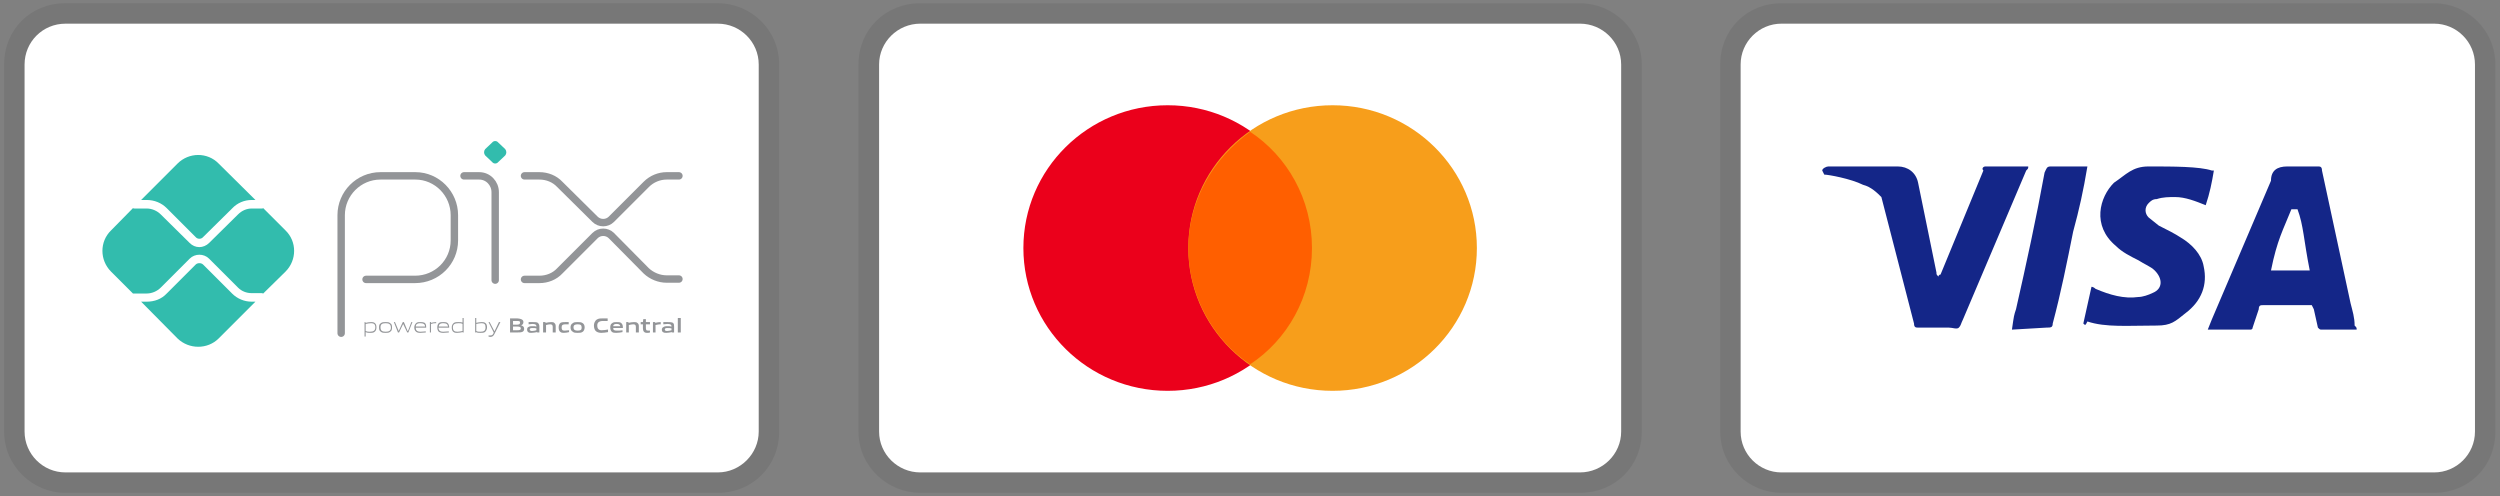 <?xml version="1.0" encoding="UTF-8"?>
<svg xmlns="http://www.w3.org/2000/svg" width="383" height="76" viewBox="0 0 383 76" fill="none">
  <rect x="0" y="0" width="383" height="76" fill="#808080" stroke="none"/>
  <g clip-path="url(#clip0_22_24)">
    <path d="M109.981 0.5H10.019C4.674 0.5 0.637 4.537 0.637 9.882V66.118C0.637 71.406 5.015 75.5 10.019 75.5H109.981C115.269 75.5 119.363 71.406 119.363 66.118V9.882C119.363 4.537 114.985 0.5 109.981 0.5Z" fill="black" fill-opacity="0.071"></path>
    <path d="M109.981 3.627C113.393 3.627 116.236 6.414 116.236 9.882V66.118C116.236 69.53 113.393 72.373 109.981 72.373H10.019C6.55 72.373 3.764 69.53 3.764 66.118V9.882C3.764 6.414 6.55 3.627 10.019 3.627H109.981Z" fill="white"></path>
    <path d="M52.267 51.05V32.968C52.267 29.67 54.939 26.941 58.294 26.941H63.639C66.937 26.941 69.61 29.67 69.61 32.968V36.834C69.61 40.132 66.937 42.805 63.582 42.805H56.077" stroke="#939598" stroke-width="1.137" stroke-miterlimit="22.926" stroke-linecap="round" stroke-linejoin="round"></path>
    <path d="M71.088 26.941H73.419C74.784 26.941 75.864 28.078 75.864 29.442V42.919" stroke="#939598" stroke-width="1.137" stroke-miterlimit="22.926" stroke-linecap="round" stroke-linejoin="round"></path>
    <path d="M75.409 24.837L74.329 23.813C74.102 23.529 74.102 23.131 74.329 22.846L75.409 21.823C75.637 21.539 76.092 21.539 76.319 21.823L77.4 22.846C77.627 23.131 77.627 23.529 77.4 23.813L76.319 24.837C76.092 25.121 75.637 25.121 75.409 24.837Z" fill="#32BCAD"></path>
    <path d="M80.356 26.941H82.631C83.825 26.941 84.962 27.395 85.758 28.248L91.16 33.593C91.842 34.276 92.98 34.276 93.662 33.593L99.007 28.248C99.86 27.395 100.997 26.941 102.134 26.941H104.011" stroke="#939598" stroke-width="1.137" stroke-miterlimit="22.926" stroke-linecap="round" stroke-linejoin="round"></path>
    <path d="M80.356 42.805H82.631C83.825 42.805 84.962 42.35 85.758 41.497L91.16 36.095C91.842 35.413 92.98 35.413 93.662 36.095L99.007 41.497C99.86 42.293 100.997 42.748 102.134 42.748H104.011" stroke="#939598" stroke-width="1.137" stroke-miterlimit="22.926" stroke-linecap="round" stroke-linejoin="round"></path>
    <path d="M38.563 46.217C37.426 46.217 36.346 45.762 35.55 44.965L31.114 40.53C30.83 40.246 30.262 40.246 29.977 40.53L25.542 44.965C24.746 45.818 23.666 46.217 22.472 46.217H21.619L27.191 51.846C28.954 53.552 31.797 53.552 33.503 51.846L39.132 46.217H38.563Z" fill="#32BCAD"></path>
    <path d="M22.472 30.637C23.666 30.637 24.746 31.091 25.542 31.887L29.977 36.323C30.262 36.664 30.83 36.664 31.114 36.323L35.55 31.944C36.346 31.091 37.426 30.637 38.563 30.637H39.132L33.503 25.064C31.797 23.301 28.954 23.301 27.191 25.064L21.619 30.637H22.472Z" fill="#32BCAD"></path>
    <path d="M43.738 35.299L40.326 31.887C40.269 31.944 40.212 31.944 40.099 31.944H38.563C37.767 31.944 37.028 32.285 36.459 32.854L32.024 37.232C31.626 37.63 31.058 37.858 30.546 37.858C29.977 37.858 29.466 37.63 29.067 37.232L24.632 32.854C24.064 32.285 23.268 31.944 22.472 31.944H20.595C20.538 31.944 20.425 31.944 20.368 31.887L17.013 35.299C15.25 37.005 15.25 39.848 17.013 41.611L20.368 44.965C20.425 44.965 20.538 44.965 20.595 44.965H22.472C23.268 44.965 24.064 44.624 24.632 44.056L29.067 39.621C29.864 38.825 31.228 38.825 32.024 39.621L36.459 44.056C37.028 44.624 37.767 44.909 38.563 44.909H40.099C40.212 44.909 40.269 44.965 40.326 44.965L43.738 41.611C45.5 39.848 45.5 37.005 43.738 35.299Z" fill="#32BCAD"></path>
    <path d="M56.873 49.514C56.588 49.514 56.304 49.571 56.02 49.628V50.709C56.247 50.822 56.475 50.822 56.645 50.822C57.214 50.822 57.498 50.652 57.498 50.14C57.498 49.685 57.271 49.514 56.873 49.514ZM55.849 51.561V49.344H55.963L56.02 49.458C56.247 49.401 56.588 49.344 56.873 49.344C57.043 49.344 57.271 49.344 57.441 49.514C57.612 49.628 57.669 49.912 57.669 50.14C57.669 50.424 57.612 50.709 57.328 50.879C57.157 50.993 56.929 50.993 56.702 50.993C56.475 50.993 56.247 50.993 56.02 50.879V51.561H55.849Z" fill="#939598"></path>
    <path d="M59.09 49.514C58.522 49.514 58.294 49.685 58.294 50.14C58.294 50.652 58.522 50.822 59.09 50.822C59.602 50.822 59.886 50.652 59.886 50.197C59.886 49.685 59.602 49.514 59.09 49.514ZM59.773 50.822C59.602 50.993 59.318 50.993 59.09 50.993C58.806 50.993 58.522 50.993 58.351 50.822C58.124 50.709 58.067 50.481 58.067 50.14C58.067 49.856 58.124 49.628 58.351 49.514C58.522 49.344 58.806 49.344 59.09 49.344C59.375 49.344 59.602 49.344 59.773 49.514C60 49.628 60.057 49.856 60.057 50.14C60.057 50.481 60 50.709 59.773 50.822Z" fill="#939598"></path>
    <path d="M62.388 50.936L61.763 49.628L61.137 50.936H60.967L60.341 49.344H60.512L61.08 50.709L61.706 49.344H61.876L62.445 50.709H62.502L63.014 49.344H63.184L62.559 50.936H62.388Z" fill="#939598"></path>
    <path d="M64.378 49.514C63.867 49.514 63.696 49.742 63.696 50.026H65.118C65.118 49.685 64.89 49.514 64.378 49.514ZM64.378 50.993C64.094 50.993 63.867 50.936 63.753 50.822C63.526 50.652 63.469 50.424 63.469 50.14C63.469 49.912 63.582 49.628 63.81 49.458C63.98 49.344 64.151 49.344 64.378 49.344C64.606 49.344 64.833 49.344 65.061 49.458C65.288 49.628 65.288 49.912 65.288 50.197H63.696C63.696 50.538 63.81 50.822 64.435 50.822C64.72 50.822 65.004 50.765 65.231 50.765V50.936C64.947 50.936 64.663 50.993 64.378 50.993Z" fill="#939598"></path>
    <path d="M65.857 50.936V49.344H66.027V49.458C66.369 49.401 66.539 49.344 66.823 49.344V49.514H66.767C66.539 49.514 66.369 49.514 66.027 49.628V50.936H65.857Z" fill="#939598"></path>
    <path d="M67.904 49.514C67.392 49.514 67.222 49.742 67.222 50.026H68.643C68.586 49.685 68.415 49.514 67.904 49.514ZM67.904 50.993C67.62 50.993 67.392 50.936 67.222 50.822C67.051 50.652 66.994 50.424 66.994 50.14C66.994 49.912 67.051 49.628 67.278 49.458C67.449 49.344 67.676 49.344 67.904 49.344C68.131 49.344 68.359 49.344 68.529 49.458C68.757 49.628 68.814 49.912 68.814 50.197H67.165C67.222 50.538 67.278 50.822 67.904 50.822C68.188 50.822 68.472 50.765 68.757 50.765V50.936C68.472 50.936 68.188 50.993 67.904 50.993Z" fill="#939598"></path>
    <path d="M70.861 49.628C70.69 49.514 70.463 49.514 70.235 49.514C69.666 49.514 69.382 49.685 69.382 50.14C69.382 50.652 69.61 50.822 70.064 50.822C70.292 50.822 70.576 50.765 70.861 50.709V49.628ZM70.917 50.936L70.861 50.879C70.633 50.936 70.292 50.993 70.008 50.993C69.837 50.993 69.61 50.993 69.439 50.822C69.268 50.709 69.212 50.424 69.212 50.14C69.212 49.856 69.325 49.628 69.553 49.458C69.723 49.344 70.008 49.344 70.178 49.344C70.406 49.344 70.633 49.344 70.861 49.401V48.718H71.031V50.936H70.917Z" fill="#939598"></path>
    <path d="M73.76 49.514C73.533 49.514 73.249 49.571 72.964 49.628V50.709C73.135 50.822 73.362 50.822 73.59 50.822C74.159 50.822 74.386 50.652 74.386 50.14C74.386 49.685 74.215 49.514 73.76 49.514ZM74.272 50.879C74.102 50.993 73.817 50.993 73.59 50.993C73.362 50.993 73.135 50.993 72.907 50.879V50.936H72.794V48.718H72.964V49.458C73.192 49.401 73.533 49.344 73.817 49.344C73.988 49.344 74.215 49.344 74.386 49.514C74.556 49.628 74.613 49.912 74.613 50.14C74.613 50.424 74.5 50.709 74.272 50.879Z" fill="#939598"></path>
    <path d="M74.841 51.561V51.391C74.954 51.391 75.011 51.391 75.068 51.391C75.353 51.391 75.466 51.334 75.58 51.106L75.637 50.936L74.841 49.344H75.011L75.751 50.765L76.433 49.344H76.66L75.751 51.163C75.58 51.505 75.409 51.618 75.068 51.618C75.011 51.618 74.954 51.561 74.841 51.561Z" fill="#939598"></path>
    <path d="M79.219 50.026H78.594V50.595H79.219C79.617 50.595 79.788 50.538 79.788 50.31C79.788 50.083 79.56 50.026 79.219 50.026ZM79.105 49.173H78.594V49.742H79.105C79.504 49.742 79.674 49.685 79.674 49.401C79.674 49.173 79.504 49.173 79.105 49.173ZM80.072 50.822C79.845 50.936 79.56 50.936 79.049 50.936H78.139V48.775H79.049C79.447 48.775 79.731 48.832 79.958 48.946C80.129 49.059 80.186 49.173 80.186 49.344C80.186 49.571 80.072 49.742 79.845 49.856C80.129 49.912 80.299 50.083 80.299 50.367C80.299 50.595 80.243 50.709 80.072 50.822Z" fill="#939598"></path>
    <path d="M82.176 50.31C82.005 50.254 81.778 50.254 81.607 50.254C81.266 50.254 81.152 50.31 81.152 50.481C81.152 50.595 81.266 50.709 81.494 50.709C81.721 50.709 81.948 50.652 82.176 50.595V50.31ZM82.29 50.936V50.879C82.005 50.936 81.664 50.993 81.38 50.993C81.209 50.993 81.039 50.993 80.925 50.879C80.811 50.822 80.754 50.652 80.754 50.481C80.754 50.31 80.811 50.14 80.982 50.083C81.152 49.969 81.38 49.969 81.607 49.969C81.778 49.969 82.005 49.969 82.176 50.026V49.969C82.176 49.742 82.005 49.628 81.55 49.628C81.38 49.628 81.209 49.685 80.982 49.685V49.344C81.209 49.344 81.437 49.344 81.664 49.344C81.948 49.344 82.233 49.344 82.403 49.458C82.574 49.628 82.631 49.799 82.631 50.026V50.936H82.29Z" fill="#939598"></path>
    <path d="M84.678 50.936V50.083C84.678 49.799 84.564 49.685 84.28 49.685C84.109 49.685 83.825 49.742 83.654 49.799V50.936H83.2V49.344H83.541L83.597 49.458C83.882 49.401 84.166 49.344 84.45 49.344C84.621 49.344 84.848 49.344 84.962 49.514C85.076 49.628 85.133 49.742 85.133 49.969V50.936H84.678Z" fill="#939598"></path>
    <path d="M86.384 50.993C86.213 50.993 85.986 50.993 85.815 50.822C85.644 50.709 85.588 50.424 85.588 50.14C85.588 49.912 85.644 49.628 85.872 49.458C86.099 49.344 86.327 49.344 86.611 49.344C86.782 49.344 86.952 49.344 87.123 49.344V49.685C87.009 49.685 86.782 49.685 86.611 49.685C86.213 49.685 86.043 49.799 86.043 50.14C86.043 50.538 86.156 50.652 86.497 50.652C86.725 50.652 86.952 50.595 87.18 50.595V50.879C86.952 50.936 86.668 50.993 86.384 50.993Z" fill="#939598"></path>
    <path d="M88.488 49.685C88.09 49.685 87.862 49.799 87.862 50.14C87.862 50.538 88.09 50.652 88.488 50.652C88.942 50.652 89.113 50.538 89.113 50.197C89.113 49.799 88.942 49.685 88.488 49.685ZM89.284 50.822C89.056 50.993 88.829 50.993 88.488 50.993C88.203 50.993 87.919 50.993 87.748 50.822C87.521 50.709 87.407 50.481 87.407 50.14C87.407 49.856 87.521 49.628 87.748 49.514C87.919 49.344 88.203 49.344 88.488 49.344C88.829 49.344 89.056 49.344 89.284 49.514C89.454 49.628 89.568 49.856 89.568 50.14C89.568 50.424 89.454 50.709 89.284 50.822Z" fill="#939598"></path>
    <path d="M92.127 50.993C91.842 50.993 91.558 50.936 91.331 50.765C91.103 50.595 90.99 50.254 90.99 49.856C90.99 49.571 91.103 49.173 91.444 48.946C91.729 48.775 92.013 48.775 92.354 48.775C92.582 48.775 92.866 48.775 93.093 48.775V49.173C92.866 49.173 92.582 49.173 92.411 49.173C91.786 49.173 91.501 49.401 91.501 49.856C91.501 50.367 91.729 50.595 92.184 50.595C92.525 50.595 92.809 50.538 93.15 50.481V50.879C92.809 50.936 92.468 50.993 92.127 50.993Z" fill="#939598"></path>
    <path d="M94.458 49.628C94.117 49.628 93.946 49.742 93.946 49.969H95.027C94.97 49.742 94.856 49.628 94.458 49.628ZM94.401 50.993C94.174 50.993 93.889 50.993 93.719 50.822C93.548 50.652 93.491 50.424 93.491 50.14C93.491 49.912 93.548 49.628 93.776 49.514C93.946 49.344 94.231 49.344 94.458 49.344C94.685 49.344 94.97 49.344 95.14 49.458C95.425 49.685 95.425 49.969 95.425 50.254H93.946C93.946 50.538 94.06 50.652 94.515 50.652C94.799 50.652 95.083 50.652 95.368 50.595V50.879C95.083 50.936 94.742 50.993 94.401 50.993Z" fill="#939598"></path>
    <path d="M97.415 50.936V50.083C97.415 49.799 97.301 49.685 97.017 49.685C96.789 49.685 96.562 49.742 96.334 49.799V50.936H95.936V49.344H96.278V49.458C96.562 49.401 96.903 49.344 97.13 49.344C97.358 49.344 97.528 49.344 97.699 49.514C97.813 49.628 97.87 49.742 97.87 49.969V50.936H97.415Z" fill="#939598"></path>
    <path d="M99.121 50.993C98.893 50.993 98.722 50.936 98.609 50.765C98.552 50.652 98.495 50.538 98.495 50.31V49.685H98.154V49.344H98.495L98.552 48.889H98.95V49.344H99.576V49.685H98.95V50.197C98.95 50.31 98.95 50.424 99.007 50.538C99.007 50.595 99.121 50.652 99.291 50.652C99.405 50.652 99.519 50.652 99.576 50.652V50.936C99.462 50.993 99.291 50.993 99.121 50.993Z" fill="#939598"></path>
    <path d="M100.03 50.936V49.344H100.372V49.458C100.656 49.401 100.883 49.344 101.168 49.344H101.224V49.685C101.168 49.685 101.111 49.685 101.054 49.685C100.883 49.685 100.713 49.742 100.428 49.799V50.936H100.03Z" fill="#939598"></path>
    <path d="M102.873 50.31C102.646 50.254 102.475 50.254 102.248 50.254C101.964 50.254 101.85 50.31 101.85 50.481C101.85 50.595 101.907 50.709 102.191 50.709C102.362 50.709 102.646 50.652 102.873 50.595V50.31ZM102.93 50.936V50.879C102.646 50.936 102.362 50.993 102.077 50.993C101.907 50.993 101.736 50.993 101.566 50.879C101.452 50.822 101.395 50.652 101.395 50.481C101.395 50.31 101.509 50.14 101.679 50.083C101.85 49.969 102.077 49.969 102.248 49.969C102.419 49.969 102.646 49.969 102.873 50.026V49.969C102.873 49.742 102.703 49.628 102.248 49.628C102.077 49.628 101.85 49.685 101.622 49.685V49.344C101.85 49.344 102.134 49.344 102.305 49.344C102.589 49.344 102.873 49.344 103.101 49.458C103.271 49.628 103.271 49.799 103.271 50.026V50.936H102.93Z" fill="#939598"></path>
    <path d="M103.84 50.936H104.295V48.718H103.84V50.936Z" fill="#939598"></path>
  </g>
  <g clip-path="url(#clip1_22_24)">
    <path opacity="0.07" d="M242.046 0.5H140.994C135.625 0.5 131.52 4.562 131.52 9.875V66.125C131.52 71.438 135.941 75.5 140.994 75.5H242.046C247.415 75.5 251.52 71.438 251.52 66.125V9.875C251.52 4.562 247.099 0.5 242.046 0.5Z" fill="black"></path>
    <path d="M242.046 3.625C245.52 3.625 248.362 6.438 248.362 9.875V66.125C248.362 69.562 245.52 72.375 242.046 72.375H140.994C137.52 72.375 134.678 69.562 134.678 66.125V9.875C134.678 6.438 137.52 3.625 140.994 3.625H242.046Z" fill="white"></path>
    <path d="M178.889 59.875C191.097 59.875 200.994 50.081 200.994 38C200.994 25.919 191.097 16.125 178.889 16.125C166.68 16.125 156.783 25.919 156.783 38C156.783 50.081 166.68 59.875 178.889 59.875Z" fill="#EB001B"></path>
    <path d="M204.152 59.875C216.36 59.875 226.257 50.081 226.257 38C226.257 25.919 216.36 16.125 204.152 16.125C191.943 16.125 182.047 25.919 182.047 38C182.047 50.081 191.943 59.875 204.152 59.875Z" fill="#F79E1B"></path>
    <path d="M200.994 38C200.994 30.5 197.204 23.938 191.52 20.188C185.836 24.25 182.047 30.812 182.047 38C182.047 45.188 185.836 52.062 191.52 55.812C197.204 52.062 200.994 45.5 200.994 38Z" fill="#FF5F00"></path>
  </g>
  <g clip-path="url(#clip2_22_24)">
    <path opacity="0.07" d="M372.915 0.5H272.915C267.603 0.5 263.54 4.562 263.54 9.875V66.125C263.54 71.438 267.915 75.5 272.915 75.5H372.915C378.228 75.5 382.29 71.438 382.29 66.125V9.875C382.29 4.562 377.915 0.5 372.915 0.5Z" fill="black"></path>
    <path d="M372.915 3.625C376.353 3.625 379.165 6.438 379.165 9.875V66.125C379.165 69.562 376.353 72.375 372.915 72.375H272.915C269.478 72.375 266.665 69.562 266.665 66.125V9.875C266.665 6.438 269.478 3.625 272.915 3.625H372.915Z" fill="white"></path>
    <path d="M351.978 32.062H351.04C349.79 35.188 348.853 36.75 347.915 41.438H353.853C352.915 36.75 352.915 34.562 351.978 32.062ZM361.04 50.5H355.728C355.415 50.5 355.415 50.5 355.103 50.188L354.478 47.375L354.165 46.75H346.665C346.353 46.75 346.04 46.75 346.04 47.375L345.103 50.188C345.103 50.5 344.79 50.5 344.79 50.5H338.228L338.853 48.938L347.915 27.688C347.915 26.125 348.853 25.5 350.415 25.5H355.103C355.415 25.5 355.728 25.5 355.728 26.125L360.103 46.438C360.415 47.688 360.728 48.625 360.728 49.875C361.04 50.188 361.04 50.188 361.04 50.5ZM319.165 49.562L320.415 43.938C320.728 43.938 321.04 44.25 321.04 44.25C323.228 45.188 325.415 45.812 327.603 45.5C328.228 45.5 329.165 45.188 329.79 44.875C331.353 44.25 331.353 42.688 330.103 41.438C329.478 40.812 328.54 40.5 327.603 39.875C326.353 39.25 325.103 38.625 324.165 37.688C320.415 34.562 321.665 30.188 323.853 28C325.728 26.75 326.665 25.5 329.165 25.5C332.915 25.5 336.978 25.5 338.853 26.125H339.165C338.853 28 338.54 29.562 337.915 31.438C336.353 30.812 334.79 30.188 333.228 30.188C332.29 30.188 331.353 30.188 330.415 30.5C329.79 30.5 329.478 30.812 329.165 31.125C328.54 31.75 328.54 32.688 329.165 33.312L330.728 34.562C331.978 35.188 333.228 35.812 334.165 36.438C335.728 37.375 337.29 38.938 337.603 40.812C338.228 43.625 337.29 46.125 334.79 48C333.228 49.25 332.603 49.875 330.415 49.875C326.04 49.875 322.603 50.188 319.79 49.25C319.478 49.875 319.478 49.875 319.165 49.562ZM308.228 50.5C308.54 48.312 308.54 48.312 308.853 47.375C310.415 40.5 311.978 33.312 313.228 26.438C313.54 25.812 313.54 25.5 314.165 25.5H319.79C319.165 29.25 318.54 32.062 317.603 35.5C316.665 40.188 315.728 44.875 314.478 49.562C314.478 50.188 314.165 50.188 313.54 50.188M279.165 26.125C279.165 25.812 279.79 25.5 280.103 25.5H290.728C292.29 25.5 293.54 26.438 293.853 28L296.665 41.75C296.665 42.062 296.665 42.062 296.978 42.375C296.978 42.062 297.29 42.062 297.29 42.062L303.853 26.125C303.54 25.812 303.853 25.5 304.165 25.5H310.728C310.728 25.812 310.728 25.812 310.415 26.125L300.728 48.938C300.415 49.562 300.415 49.875 300.103 50.188C299.79 50.5 299.165 50.188 298.54 50.188H293.853C293.54 50.188 293.228 50.188 293.228 49.562L288.228 30.188C287.603 29.562 286.665 28.625 285.415 28.312C283.54 27.375 280.103 26.75 279.478 26.75L279.165 26.125Z" fill="#142688"></path>
  </g>
  <defs>
    <clipPath id="clip0_22_24">
      <rect width="119" height="75" fill="white" transform="translate(0.5 0.5)"></rect>
    </clipPath>
    <clipPath id="clip1_22_24">
      <rect width="120" height="75" fill="white" transform="translate(131.52 0.5)"></rect>
    </clipPath>
    <clipPath id="clip2_22_24">
      <rect width="118.75" height="75" fill="white" transform="translate(263.54 0.5)"></rect>
    </clipPath>
  </defs>
</svg>
